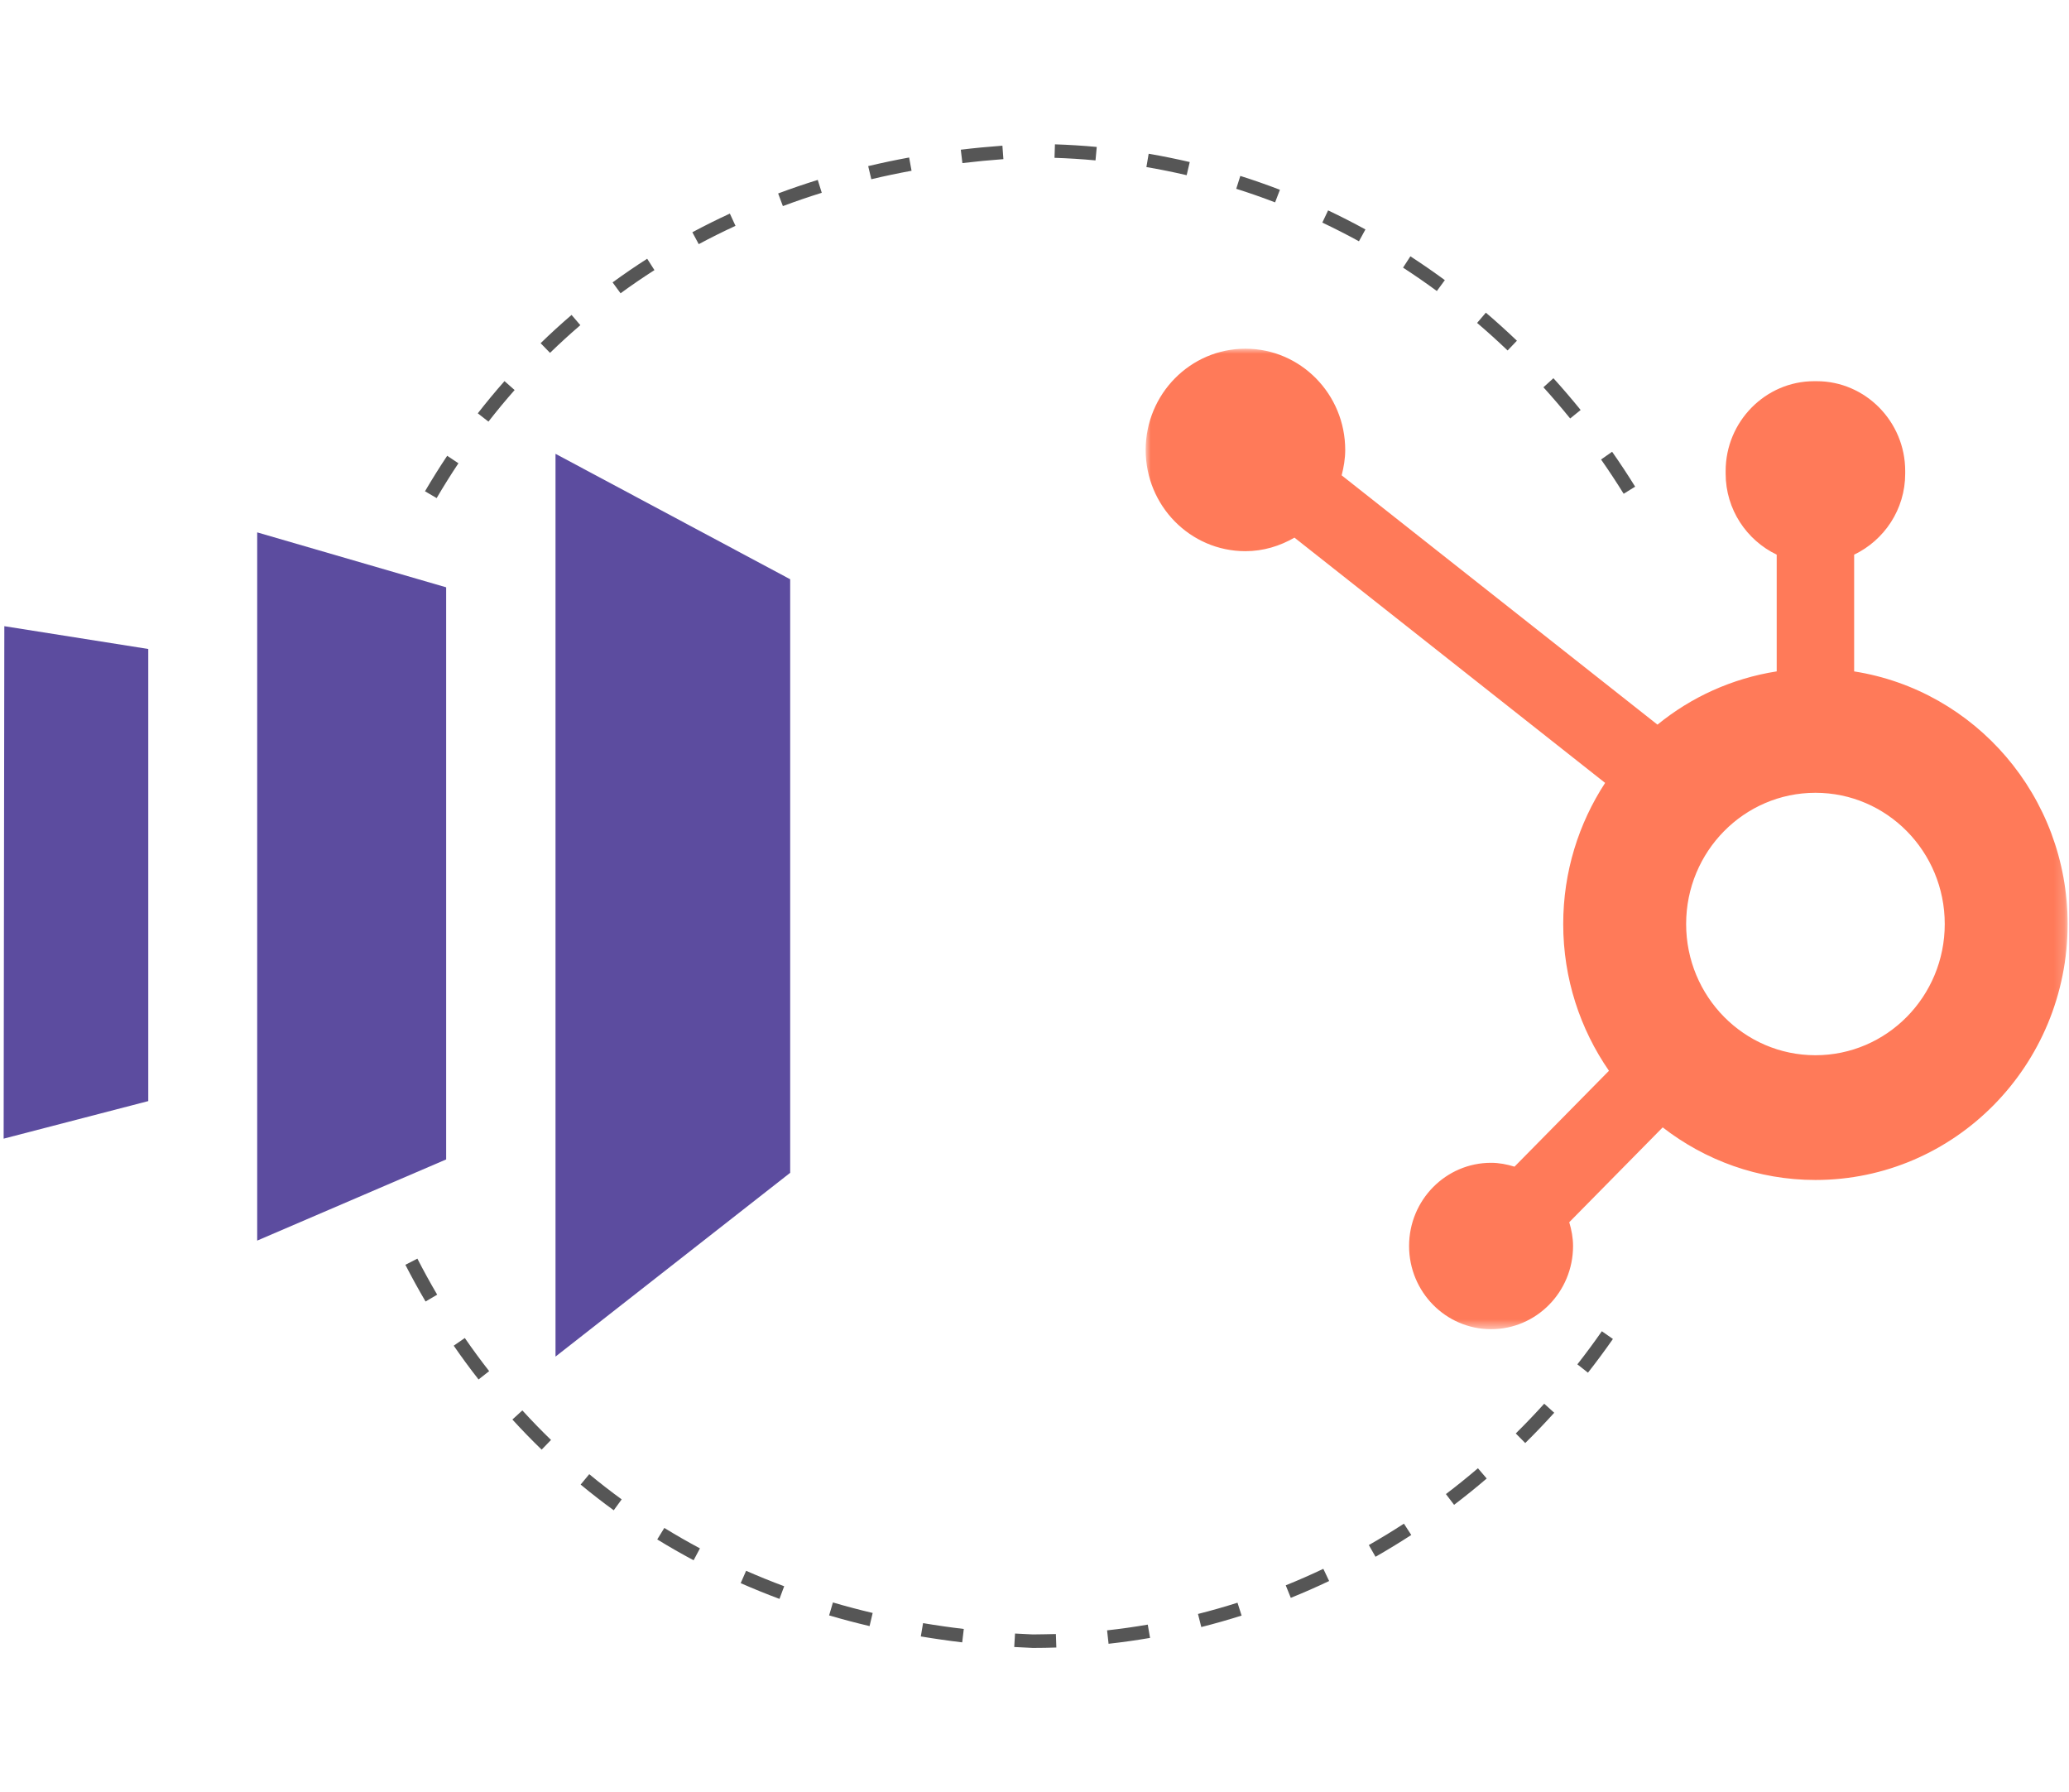 <?xml version="1.0" encoding="UTF-8"?><svg xmlns="http://www.w3.org/2000/svg" width="199.336" height="172.615" xmlns:xlink="http://www.w3.org/1999/xlink" viewBox="0 0 199.336 172.615"><defs><style>.i{fill:#5c4c9f;}.j{fill:#565656;}.k{fill:#fff;}.k,.l{fill-rule:evenodd;}.l{fill:#ff7a59;}.m{mask:url(#c);}</style><mask id="c" x="110.38" y="33.589" width="88.825" height="94.451" maskUnits="userSpaceOnUse"><g id="d"><polygon id="e" points="110.38 33.59 199.204 33.59 199.204 128.04 110.38 128.04 110.38 33.59" style="fill:#fff; fill-rule:evenodd;"/></g></mask></defs><g id="a"/><g id="b"><g style="mask:url(#c);"><path id="f" d="M174.907,101.651c-6.88,0-12.458-5.66-12.458-12.64s5.577-12.641,12.458-12.641,12.458,5.66,12.458,12.641-5.577,12.64-12.458,12.64m3.729-36.976v-11.245c2.893-1.386,4.919-4.356,4.919-7.802v-.26c0-4.756-3.835-8.647-8.522-8.647h-.255c-4.687,0-8.522,3.891-8.522,8.647v.26c0,3.446,2.026,6.416,4.919,7.803v11.244c-4.307,.676-8.242,2.478-11.487,5.131l-30.427-24.017c.201-.782,.342-1.588,.343-2.434,.005-5.385-4.291-9.758-9.601-9.765-5.307-.006-9.618,4.354-9.624,9.741-.006,5.387,4.29,9.759,9.6,9.765,1.73,.002,3.331-.496,4.735-1.306l29.93,23.627c-2.545,3.898-4.037,8.568-4.037,13.596,0,5.263,1.639,10.132,4.407,14.136l-9.101,9.236c-.72-.22-1.466-.372-2.257-.372-4.362,0-7.899,3.588-7.899,8.014s3.537,8.015,7.899,8.015,7.899-3.588,7.899-8.015c0-.8-.151-1.559-.367-2.289l9.003-9.136c4.087,3.164,9.177,5.066,14.715,5.066,13.42,0,24.298-11.039,24.298-24.655,0-12.327-8.924-22.511-20.568-24.336" style="fill:#ff7a59; fill-rule:evenodd;"/></g><path id="g" d="M76.129,55.8l-22.609-12.083v86.965l22.609-17.704V55.8Zm-33.144,.777v55.112l-18.206,7.819V51.284l18.206,5.293ZM.417,60.321l-.066,49.367,13.934-3.619V62.517L.417,60.321Z" style="fill:#5c4c9f;"/></g><g id="h"><path d="M99.56,158.745h-.081c-.609-.024-1.188-.054-1.764-.088l.078-1.298c.567,.034,1.139,.063,1.714,.087,.706-.015,1.475-.013,2.221-.038l.045,1.299c-.735,.025-1.473,.039-2.213,.039Zm7.244-.4l-.143-1.292c1.308-.144,2.627-.331,3.919-.553l.221,1.281c-1.318,.227-2.663,.416-3.997,.564Zm-14.101-.135c-1.334-.159-2.675-.351-3.987-.571l.216-1.282c1.29,.217,2.611,.407,3.924,.562l-.153,1.291Zm23.034-1.475l-.317-1.261c1.274-.321,2.555-.685,3.806-1.084l.395,1.239c-1.277,.406-2.583,.778-3.883,1.105Zm-31.959-.092c-1.314-.31-2.626-.657-3.897-1.031l.367-1.247c1.25,.368,2.538,.709,3.829,1.013l-.299,1.266Zm-8.68-2.62c-1.258-.469-2.516-.98-3.737-1.517l.523-1.19c1.199,.527,2.433,1.028,3.668,1.488l-.454,1.218Zm49.262-.102l-.486-1.206c1.212-.488,2.43-1.023,3.621-1.589l.559,1.174c-1.214,.577-2.457,1.123-3.693,1.621Zm-57.536-3.619c-1.187-.633-2.365-1.308-3.502-2.008l.682-1.107c1.114,.685,2.269,1.348,3.432,1.968l-.611,1.147Zm65.699-.336l-.644-1.13c1.14-.649,2.277-1.342,3.38-2.061l.709,1.09c-1.125,.732-2.284,1.438-3.445,2.101Zm-73.392-4.479c-1.086-.79-2.159-1.623-3.189-2.477l.829-1.001c1.009,.835,2.06,1.652,3.124,2.426l-.765,1.052Zm80.962-.526l-.787-1.035c1.047-.796,2.085-1.633,3.084-2.488l.845,.988c-1.018,.871-2.075,1.724-3.142,2.535Zm-87.91-5.317c-.96-.929-1.908-1.905-2.817-2.901l.96-.877c.892,.977,1.821,1.934,2.762,2.845l-.904,.934Zm94.766-.634l-.913-.925c.931-.919,1.853-1.883,2.741-2.865l.964,.872c-.904,1-1.843,1.981-2.792,2.917Zm-100.843-6.125c-.825-1.054-1.63-2.149-2.393-3.255l1.07-.738c.748,1.084,1.538,2.158,2.346,3.192l-1.023,.801Zm106.886-.653l-1.022-.803c.809-1.032,1.603-2.104,2.359-3.189l1.066,.744c-.77,1.104-1.579,2.196-2.403,3.248Zm-111.992-6.857c-.675-1.149-1.33-2.339-1.944-3.536l1.156-.594c.604,1.175,1.246,2.343,1.909,3.472l-1.121,.658Zm1.068-77.393l-1.122-.657c.681-1.161,1.4-2.312,2.139-3.42l1.082,.722c-.725,1.087-1.431,2.216-2.099,3.356Zm114.364-.416c-.691-1.113-1.424-2.224-2.179-3.302l1.065-.746c.769,1.098,1.515,2.229,2.219,3.362l-1.105,.685Zm-109.374-6.951l-1.025-.799c.827-1.062,1.693-2.106,2.573-3.103l.975,.86c-.863,.978-1.711,2.001-2.522,3.042Zm104.218-.303c-.831-1.025-1.698-2.036-2.576-3.005l.963-.873c.895,.987,1.777,2.016,2.623,3.06l-1.01,.818Zm-98.284-6.32l-.906-.932c.963-.937,1.967-1.853,2.981-2.723l.846,.987c-.994,.852-1.977,1.75-2.921,2.667Zm92.256-.231c-.954-.912-1.942-1.805-2.938-2.653l.844-.989c1.014,.865,2.021,1.774,2.992,2.703l-.898,.94Zm-85.46-5.508l-.768-1.05c1.077-.787,2.198-1.554,3.332-2.279l.7,1.095c-1.111,.711-2.209,1.462-3.265,2.234Zm78.645-.219c-1.063-.781-2.159-1.539-3.258-2.252l.708-1.091c1.12,.727,2.236,1.499,3.319,2.294l-.769,1.048Zm-71.115-4.516l-.614-1.145c1.175-.63,2.391-1.235,3.613-1.798l.544,1.181c-1.198,.552-2.39,1.145-3.542,1.763Zm63.609-.275c-1.154-.633-2.341-1.238-3.529-1.801l.557-1.175c1.21,.573,2.42,1.191,3.597,1.836l-.625,1.14Zm-55.501-3.389l-.456-1.218c1.248-.467,2.532-.906,3.816-1.305l.386,1.241c-1.261,.392-2.521,.823-3.746,1.282Zm47.421-.359c-1.23-.473-2.489-.913-3.742-1.309l.392-1.239c1.278,.403,2.562,.852,3.816,1.334l-.466,1.214Zm-38.901-2.229l-.301-1.265c1.294-.308,2.621-.586,3.944-.829l.234,1.278c-1.301,.239-2.606,.513-3.877,.815Zm30.382-.39c-1.282-.299-2.587-.562-3.879-.783l.218-1.281c1.318,.224,2.649,.493,3.957,.798l-.296,1.266Zm-21.606-1.165l-.155-1.291c1.312-.158,2.661-.288,4.009-.386l.095,1.297c-1.327,.097-2.656,.225-3.948,.38Zm12.824-.261c-1.303-.121-2.632-.204-3.95-.247l.042-1.299c1.344,.043,2.7,.128,4.028,.251l-.12,1.295Z" style="fill:#565656;"/></g></svg>